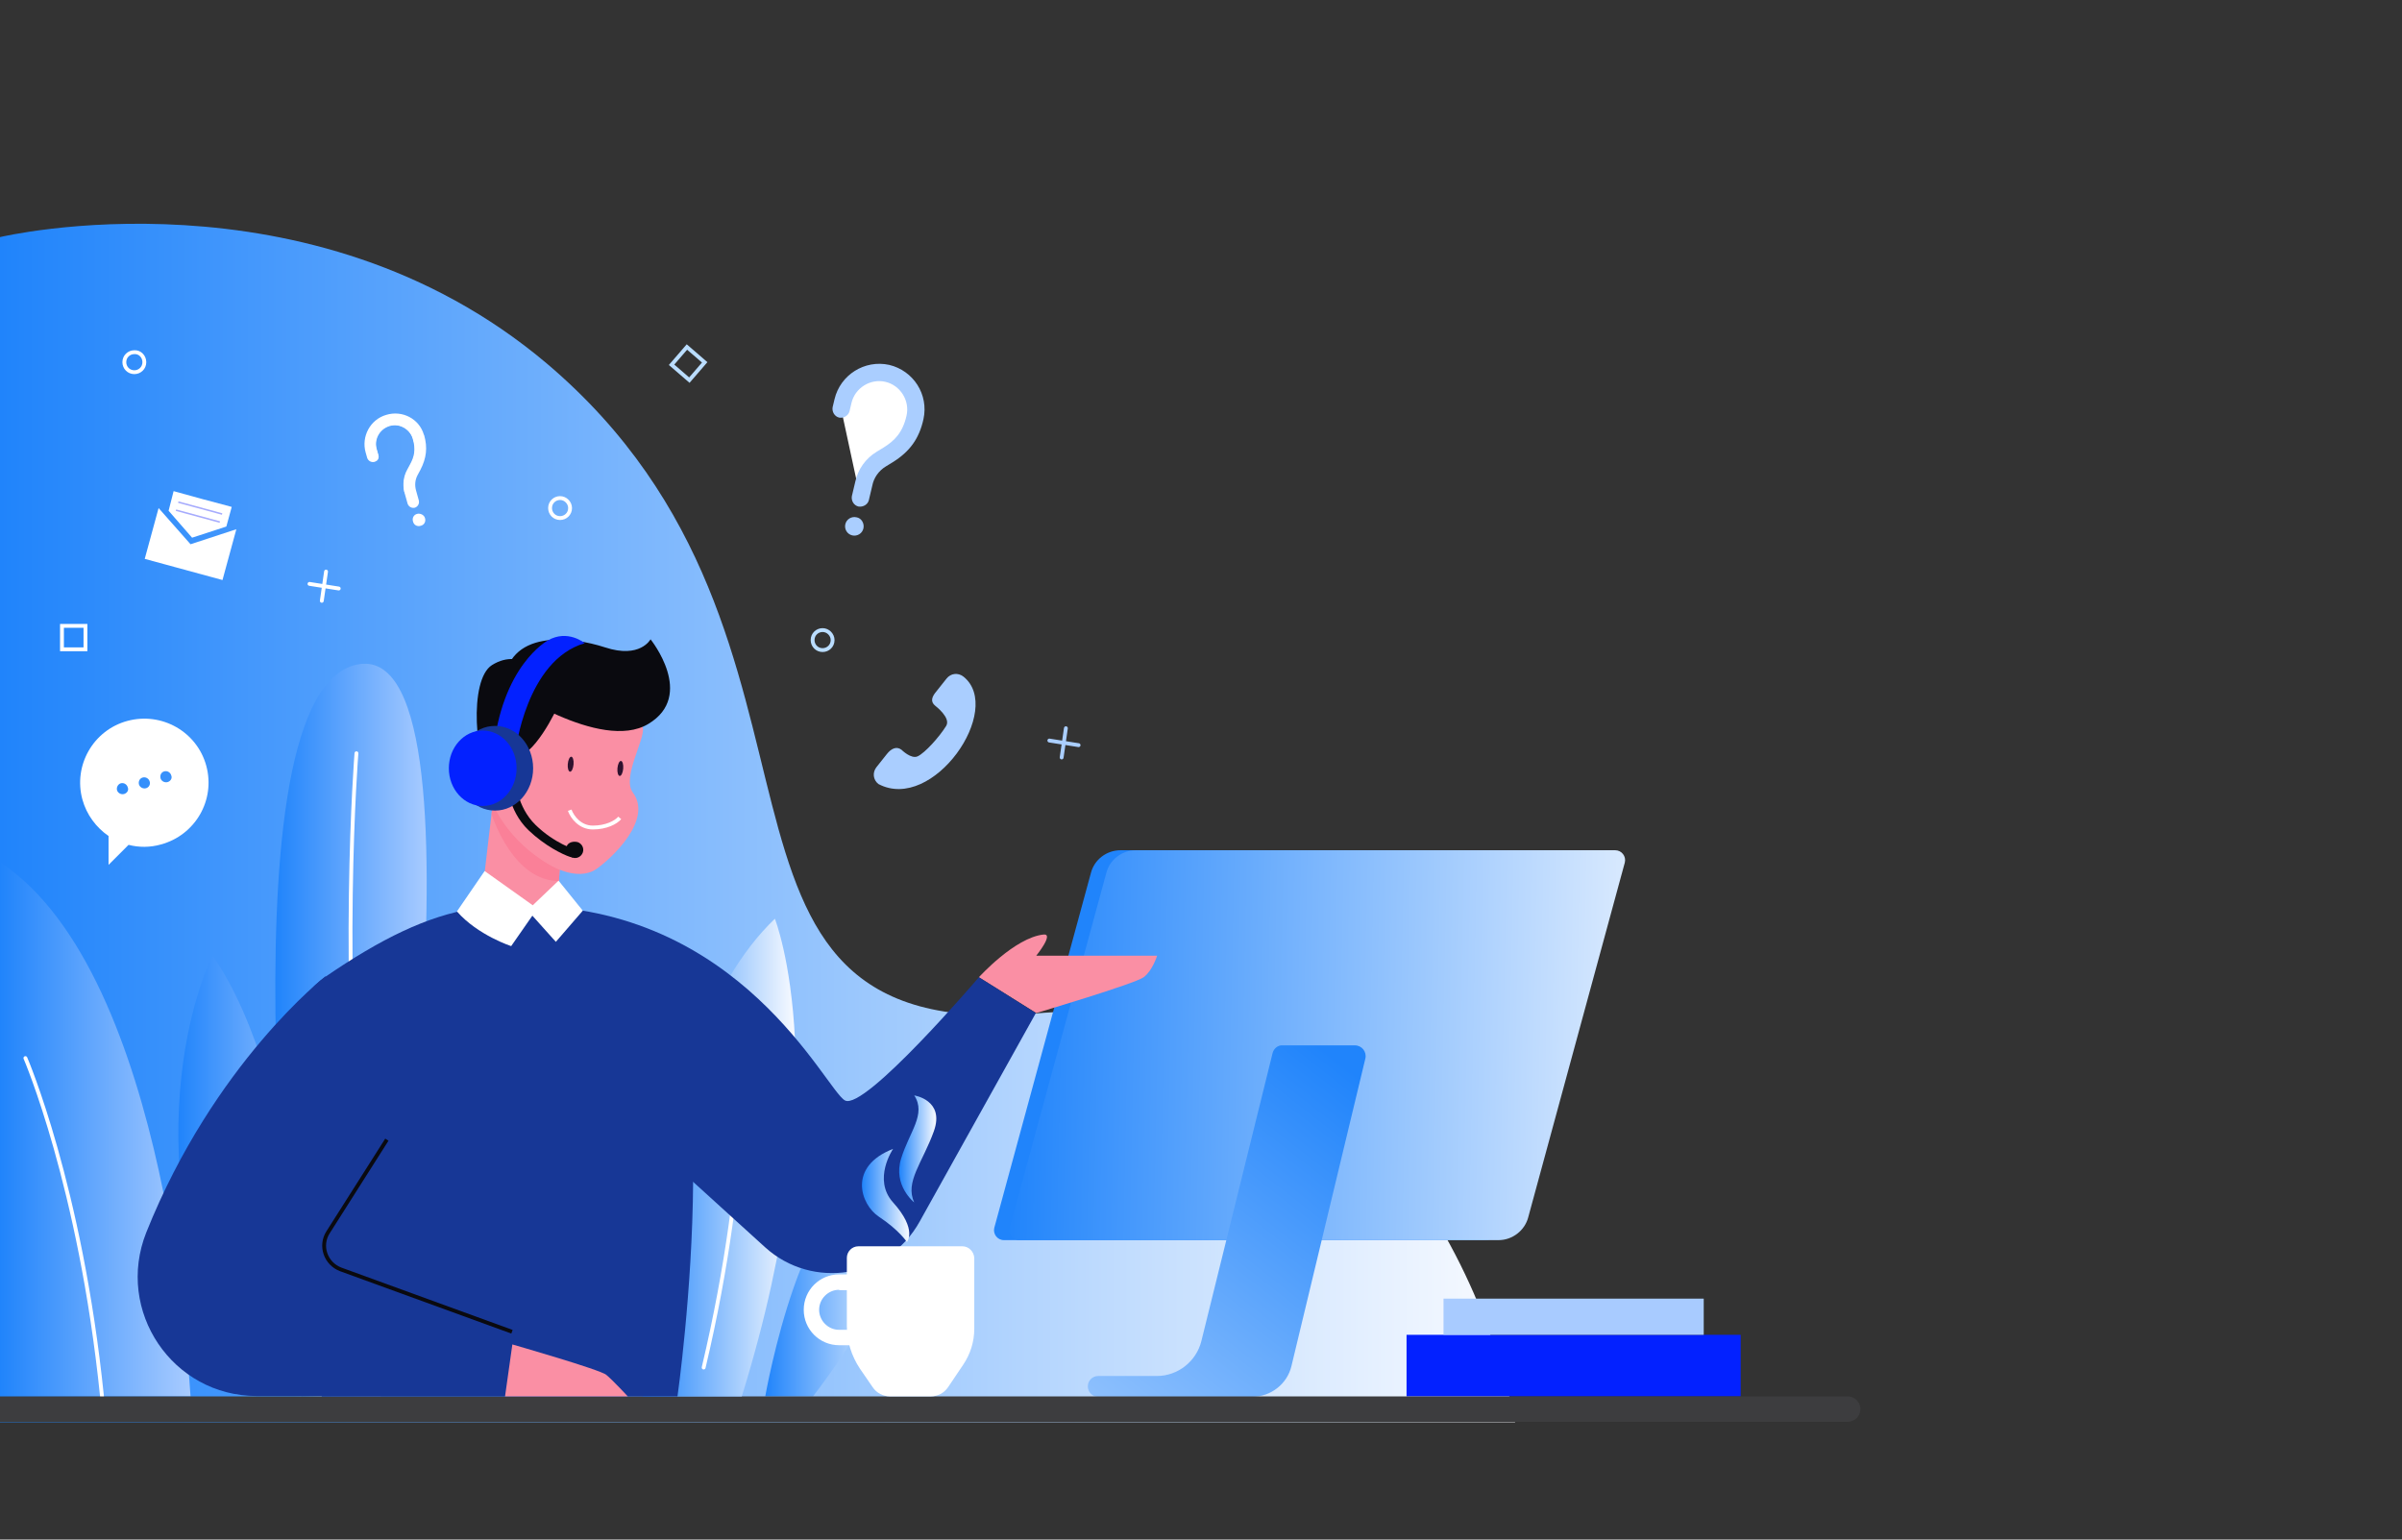 <svg xmlns="http://www.w3.org/2000/svg" width="624" height="400" viewBox="0 0 624 400" fill="none"><rect x="0" y="0" width="624" height="400" fill="#333333" stroke="none"/><path d="M0 61.6C0 61.6 80.4 42.4 142 94.4C227.1 166.4 170.6 271.8 269.2 263.3C373.5 254.2 393.6 369.5 393.6 369.5H0V61.6Z" fill="url(#paint0_linear)"></path><path d="M78.4 363.6C78.4 363.6 56.1 183.4 91.8 172.9C130.1 161.6 98.8 363.6 98.8 363.6H78.4Z" fill="url(#paint1_linear)"></path><path d="M92.6 195.7C92.6 195.7 88 253 94.7 317.1" stroke="white" stroke-miterlimit="10" stroke-linecap="round"></path><path d="M49.5 362.8C49.4 362.8 44.2 253.1 0 224V362.8H49.5Z" fill="url(#paint2_linear)"></path><path d="M6.6 274.9C6.6 274.9 20.9 308 26.5 362.8" stroke="white" stroke-miterlimit="10" stroke-linecap="round"></path><path d="M198.8 362.8C198.8 362.8 209 304.8 227.7 309.4C249 314.6 211.2 362.8 211.2 362.8H198.8Z" fill="url(#paint3_linear)"></path><path d="M83.6 362.8C83.6 362.8 78.3 280.7 55.2 248.3C55.2 248.3 31.6 293.9 61.4 362.4L83.6 362.8Z" fill="url(#paint4_linear)"></path><path d="M228.2 203.7C226.8 202.6 226.6 200.7 227.7 199.3L230.4 195.9C231.5 194.5 232.9 193.8 234.2 194.8C234.2 194.8 236.7 197.3 238.4 196.5C240.3 195.6 244 191.5 245.8 188.6C247.1 186.5 243 183.4 243 183.4C241.6 182.3 242.1 181 243.2 179.7L245.9 176.3C247 174.9 248.9 174.7 250.3 175.8C260.9 184.3 242.4 211.2 228.2 203.7Z" fill="#AACEFF"></path><path d="M452.2 346.8H365.4V362.8H452.2V346.8Z" fill="#0321FF"></path><path d="M442.6 337.4H375V346.8H442.6V337.4Z" fill="#A8CBFF"></path><path d="M385.3 322.2H260.8C259.1 322.2 257.9 320.6 258.3 319L283.4 226.8C284.3 223.3 287.5 220.9 291.1 220.9H415.6C417.3 220.9 418.5 222.5 418.1 224.1L393 316.3C392 319.7 388.9 322.2 385.3 322.2Z" fill="url(#paint5_linear)"></path><path d="M389.3 322.2H264.8C263.1 322.2 261.9 320.6 262.3 319L287.4 226.8C288.3 223.3 291.5 220.9 295.1 220.9H419.6C421.3 220.9 422.5 222.5 422.1 224.1L397 316.3C396.1 319.7 392.9 322.2 389.3 322.2Z" fill="url(#paint6_linear)"></path><path d="M330.6 273.6L312.1 348.4C310.8 353.7 306 357.5 300.5 357.5H285.3C283.8 357.5 282.6 358.7 282.6 360.2C282.6 361.7 283.8 362.9 285.3 362.9H308.5H313.7H325.3C330.1 362.9 334.4 359.6 335.5 354.9L354.7 275C355.1 273.3 353.8 271.6 352 271.6H333.2C332 271.5 330.9 272.4 330.6 273.6Z" fill="url(#paint7_linear)"></path><path d="M480 369.4H0V362.8H480C481.8 362.8 483.3 364.3 483.3 366.1C483.3 367.9 481.8 369.4 480 369.4Z" fill="#3D3D3F"></path><path d="M33.1 187.3C24.2 189.7 19 198.9 21.4 207.7C22.5 211.7 25 215 28.2 217.2V224.7L33.4 219.5C36.1 220.2 39 220.2 41.8 219.4C50.7 217 56 207.9 53.6 199C51.2 190.1 42 184.9 33.1 187.3ZM32.2 206.3C31.4 206.5 30.6 206 30.4 205.3C30.2 204.5 30.7 203.7 31.4 203.5C32.2 203.3 33 203.8 33.2 204.6C33.5 205.3 33 206.1 32.2 206.3ZM37.9 204.8C37.1 205 36.3 204.5 36.1 203.8C35.9 203 36.3 202.2 37.1 202C37.9 201.8 38.7 202.3 38.9 203.1C39.1 203.8 38.7 204.6 37.9 204.8ZM43.5 203.2C42.7 203.4 41.9 202.9 41.7 202.2C41.5 201.4 41.9 200.6 42.7 200.4C43.5 200.2 44.3 200.7 44.5 201.5C44.8 202.2 44.3 203 43.5 203.2Z" fill="white"></path><path d="M218.5 106.2L219 104.1C220.2 98.9 225.3 95.7 230.5 96.9C235.7 98.1 238.9 103.2 237.7 108.4V108.3C236.6 113.2 234.3 115.9 230.7 118.1L228.9 119.2C226.6 120.6 225 122.9 224.4 125.6L223.5 129.4" fill="white"></path><path d="M223 131.6C221.8 131.3 221.1 130.1 221.3 128.9L222.2 125.1C222.9 121.9 224.9 119.1 227.7 117.4L229.5 116.3C232.4 114.5 234.5 112.4 235.5 108C236.4 104.1 233.9 100.1 230 99.2C226.1 98.3 222.1 100.8 221.2 104.7L220.7 106.8C220.4 108 219.2 108.7 218 108.5C216.8 108.2 216.1 107 216.3 105.8L216.8 103.7C218.3 97.4 224.6 93.4 231 94.8C237.3 96.3 241.3 102.5 239.9 108.9C238.8 113.9 236.4 117.3 231.9 120.1L230.1 121.2C228.3 122.3 227 124.1 226.6 126.2L225.7 130C225.4 131.1 224.2 131.8 223 131.6Z" fill="#AACEFF"></path><path d="M224.3 137.3C224 138.6 222.7 139.4 221.4 139.1C220.1 138.8 219.3 137.5 219.6 136.2C219.9 134.9 221.2 134.1 222.5 134.4C223.8 134.6 224.6 136 224.3 137.3Z" fill="#AACEFF"></path><path d="M108.7 113.4C109.7 116.6 109.2 119 107.8 121.4L107.1 122.7C106.2 124.3 106 126.2 106.6 127.9L107.3 130.4L105 127.8C104.6 125.8 104.8 123.8 105.8 122L106.5 120.7C107.6 118.7 108.1 116.8 107.2 113.9C106.8 112.6 105.9 111.6 104.8 111C103.7 110.4 102.4 110.2 101.1 110.6C98.5 111.4 97 114.1 97.8 116.7L98.2 118.1C98.4 118.7 98.2 119.3 97.8 119.6L96.8 118.5L96.4 117.1C95.4 113.7 97.3 110.1 100.7 109.1C102.4 108.6 104.1 108.8 105.6 109.6C107.1 110.4 108.2 111.7 108.7 113.4Z" fill="white"></path><path d="M110.1 112.9L110.2 113.1C111.1 116.3 110.8 119 109.2 122.1L108.5 123.4C107.8 124.7 107.7 126.1 108.1 127.5L108.8 130C109 130.8 108.6 131.6 107.8 131.9C107 132.1 106.2 131.7 105.9 130.9L105.2 128.4C105.1 128.2 105.1 128.1 105.1 127.9C104.7 125.9 104.9 123.9 105.9 122.1L106.6 120.8C107.7 118.8 108.2 116.9 107.3 114C106.9 112.7 106 111.7 104.9 111.1C103.8 110.5 102.5 110.3 101.2 110.7C98.6 111.5 97.1 114.2 97.9 116.8L98.3 118.2C98.5 118.8 98.3 119.4 97.9 119.7C97.7 119.8 97.6 119.9 97.3 120C96.5 120.2 95.7 119.8 95.4 119L95 117.6C93.8 113.4 96.2 109 100.3 107.8C104.5 106.5 108.9 108.8 110.1 112.9Z" fill="white"></path><path d="M110.4 134.6C110.7 135.5 110.2 136.4 109.3 136.6C108.4 136.9 107.5 136.4 107.3 135.5C107 134.6 107.5 133.7 108.4 133.5C109.2 133.3 110.2 133.8 110.4 134.6Z" fill="white"></path><path d="M57.8 150.7L37.6 145.2L41.2 132L49.5 141.4L61.4 137.5L57.8 150.7Z" fill="white"></path><path d="M52.7 129.7L45.1 127.6L43.8 132.7L49.9 139.7L58.8 136.8L60.2 131.7L52.7 129.7Z" fill="white"></path><path d="M57.753 133.354L46.366 130.261L46.261 130.647L57.648 133.74L57.753 133.354Z" fill="#A6ABFD"></path><path d="M57.157 135.447L45.77 132.354L45.665 132.741L57.052 135.833L57.157 135.447Z" fill="#A6ABFD"></path><path d="M37.5 94.1C37.5 95.6 36.3 96.7 34.9 96.7C33.4 96.7 32.3 95.5 32.3 94.1C32.3 92.6 33.5 91.5 34.9 91.5C36.3 91.4 37.5 92.6 37.5 94.1Z" stroke="white" stroke-miterlimit="10" stroke-linecap="round"></path><path d="M148.1 132C148.1 133.5 146.9 134.6 145.5 134.6C144 134.6 142.9 133.4 142.9 132C142.9 130.5 144.1 129.4 145.5 129.4C146.9 129.4 148.1 130.6 148.1 132Z" stroke="white" stroke-miterlimit="10" stroke-linecap="round"></path><path d="M216.3 166.3C216.3 167.8 215.1 168.9 213.7 168.9C212.2 168.9 211.1 167.7 211.1 166.3C211.1 164.8 212.3 163.7 213.7 163.7C215.1 163.7 216.3 164.9 216.3 166.3Z" stroke="#BADDFF" stroke-miterlimit="10" stroke-linecap="round"></path><path d="M167 362.8C167 362.8 165.3 273.1 201.3 238.7C201.3 238.7 218.1 281 192.7 362.8H167Z" fill="url(#paint8_linear)"></path><path d="M192.9 265.8C192.9 265.8 195.5 301.7 182.8 355.3" stroke="white" stroke-miterlimit="10" stroke-linecap="round"></path><path d="M146.1 216.9L145.4 225.9L145.2 228.9L144.5 238.4L124.5 238.7L126.8 219L128 208.9L128.5 204L146.1 216.9Z" fill="#FA8FA4"></path><path d="M145.4 225.9L145.2 228.9C133.5 228.9 128.1 212.8 127.7 211.5L128 208.9C134 221.6 145.4 225.9 145.4 225.9Z" fill="#FA8098"></path><path d="M254.3 253.9C254.3 253.9 263.6 243.6 271.1 242.8C273.9 242.5 269.2 248.3 269.2 248.3H300.6C300.6 248.3 299.4 252.2 297.1 253.9C294.8 255.6 269.2 263.2 269.2 263.2L254.3 253.9Z" fill="#FA8FA4"></path><path d="M159.1 181.3C161.8 183.4 166.3 185.7 167 189.1C167.6 192.1 161.5 202 164.4 205.9C169.7 213 158.8 223.1 154.9 225.8C145.6 232.2 121.7 213.3 129.8 188.8C135.9 170.1 151.2 175.3 159.1 181.3Z" fill="#FA8FA4"></path><path d="M130.9 178.1C130.9 178.1 156 195.5 168.4 188.1C180.8 180.7 169 166.1 169 166.1C169 166.1 166.3 171.2 157.2 168.2C148.3 165.3 131.6 163.4 130.9 178.1Z" fill="#0A0A0F"></path><path d="M141.7 176.3C141.7 176.3 135.8 167.8 127.8 172.8C121.8 176.6 123.1 197.7 128.5 205.7C128.6 205.6 128.7 180.9 141.7 176.3Z" fill="#0A0A0F"></path><path d="M145.8 181.6C145.8 181.6 140.8 193.6 135.2 196.5C135.2 196.5 135.7 203 129.9 203C129.9 203 131.7 201 129.8 196.4C129.4 195.4 129.1 194.4 128.9 193.3C127.8 187.1 133.2 175.6 139.2 176.3C145.2 177 145.8 181.6 145.8 181.6Z" fill="#0A0A0F"></path><path d="M129.9 206.2C129.9 206.2 125.6 206.7 123.9 203.2C120.8 196.9 127.6 193.2 129.7 196.5L129.9 206.2Z" fill="#FA8FA4"></path><path d="M148 210.5C148.667 212.333 150.702 215 154 215C157.5 215 160 213.667 161 212.5" stroke="white"></path><path d="M149 198.6C148.9 199.7 148.5 200.5 148.1 200.5C147.7 200.5 147.4 199.6 147.5 198.5C147.6 197.4 148 196.6 148.4 196.6C148.8 196.6 149.1 197.5 149 198.6Z" fill="#2E112E"></path><path d="M161.9 199.7C161.8 200.8 161.4 201.6 161 201.6C160.6 201.6 160.3 200.7 160.4 199.6C160.5 198.5 160.9 197.7 161.3 197.7C161.7 197.7 162 198.6 161.9 199.7Z" fill="#2E112E"></path><path d="M83.6 362.8C83.6 362.8 55.7 273.6 84.5 253.8C113.4 234 132.4 230.2 162 242.1C191.5 254 176 362.8 176 362.8H83.6Z" fill="#173796"></path><path d="M152.7 282.2L198.7 324C211.1 335.3 230.8 332 238.9 317.4L269.1 263.2L254.3 253.9C254.3 253.9 224.6 288.7 219.5 285.9C214.4 283.1 192.5 235.1 135.3 235.3C107.9 235.4 152.7 282.2 152.7 282.2Z" fill="#173796"></path><path d="M84.5 253.7C84.5 253.7 55.6 276.2 38 320.2C29.9 340.6 44.8 362.7 66.7 362.7H131.2L130 342.7L85 319.7C84.9 319.8 132 278.8 84.5 253.7Z" fill="#173796"></path><path d="M133.9 195.3C133.9 195.3 136.6 171.6 151.9 167.1C151.9 167.1 147.5 163.4 142.3 166.4C142.3 166.4 130.2 172.9 128.1 195.8L133.9 195.3Z" fill="#0321FF"></path><path d="M148 222.6C146.2 222 141.6 219.8 137.3 215.7C131.8 210.4 131.7 203.1 131.7 202.8L133.9 202.7C133.9 202.8 134.3 209.6 139.1 214.3C144 219.1 149.3 220.7 149.4 220.7L148.8 222.8C148.8 222.8 148.5 222.7 148 222.6Z" fill="#0A0A0F"></path><path d="M147.2 219.9C146.8 221 147.6 222.4 148.7 222.8C149.8 223.2 151 222.6 151.4 221.5C151.8 220.4 151.2 219.2 150.1 218.8C149 218.5 147.6 218.8 147.2 219.9Z" fill="#0A0A0F"></path><path d="M128.6 210.6C134.068 210.6 138.5 205.675 138.5 199.6C138.5 193.525 134.068 188.6 128.6 188.6C123.132 188.6 118.7 193.525 118.7 199.6C118.7 205.675 123.132 210.6 128.6 210.6Z" fill="#173796"></path><path d="M125.4 209.4C130.26 209.4 134.2 205.012 134.2 199.6C134.2 194.187 130.26 189.8 125.4 189.8C120.54 189.8 116.6 194.187 116.6 199.6C116.6 205.012 120.54 209.4 125.4 209.4Z" fill="#0321FF"></path><path d="M118.7 236.8L125.9 226.3L138.4 235.2L145.1 228.8L151.4 236.6L144.4 244.7L138.3 237.9L132.8 245.8C133 245.9 124.1 243 118.7 236.8Z" fill="white"></path><path d="M100.5 296.1L85.2 320.2C83 323.7 84.6 328.3 88.5 329.8L133 346" fill="#173796"></path><path d="M100.5 296.1L85.2 320.2C83 323.7 84.6 328.3 88.5 329.8L133 346" stroke="#0A0A0F" stroke-miterlimit="10"></path><path d="M131.2 362.8L133.1 349.3C133.1 349.3 156.1 355.9 157.5 357.2C159 358.4 163.1 362.8 163.1 362.8H131.2Z" fill="#FA8FA4"></path><path d="M84.7 148.5L83.6 156.1" stroke="white" stroke-miterlimit="10" stroke-linecap="round"></path><path d="M88 152.9L80.4 151.7" stroke="white" stroke-miterlimit="10" stroke-linecap="round"></path><path d="M276.9 189.2L275.8 196.8" stroke="#AACEFF" stroke-miterlimit="10" stroke-linecap="round"></path><path d="M280.2 193.6L272.6 192.4" stroke="#AACEFF" stroke-miterlimit="10" stroke-linecap="round"></path><path d="M22.2 162.6H16.1V168.7H22.2V162.6Z" stroke="white" stroke-miterlimit="10" stroke-linecap="round"></path><path d="M183.068 94.143L178.451 90.156L174.464 94.773L179.081 98.76L183.068 94.143Z" stroke="#BADDFF" stroke-miterlimit="10" stroke-linecap="round"></path><path d="M250 323.8H223C221.3 323.8 220 325.2 220 326.8V344.5C220 348.5 221.2 352.3 223.4 355.6L226.7 360.4C227.7 361.9 229.4 362.8 231.2 362.8H241.8C243.6 362.8 245.3 361.9 246.3 360.4L250.2 354.6C252.1 351.8 253.1 348.6 253.1 345.2V326.8C253 325.2 251.7 323.8 250 323.8Z" fill="white"></path><path d="M233.1 349.5H218C212.9 349.5 208.8 345.4 208.8 340.3C208.8 335.2 212.9 331.1 218 331.1H233.1V349.5ZM218 335.1C215.2 335.1 212.8 337.4 212.8 340.3C212.8 343.1 215.1 345.5 218 345.5H229V335.2H218V335.1Z" fill="white"></path><path d="M237.5 312.4C237.5 312.4 231.9 308 234.1 301C236.2 294.1 240.7 289.5 237.5 284.6C237.5 284.6 245.5 285.8 242.6 293.9C239.7 302 235 307.1 237.5 312.4Z" fill="url(#paint9_linear)"></path><path d="M232 298.5C232 298.5 226.6 306.4 232 312.4C238.4 319.5 235.6 322.7 235.6 322.7C235.6 322.7 233.6 319.6 228.3 316.1C223.6 313 220.1 303.1 232 298.5Z" fill="url(#paint10_linear)"></path><defs><linearGradient id="paint0_linear" x1="0" y1="213.791" x2="393.492" y2="213.791" gradientUnits="userSpaceOnUse"><stop stop-color="#2084FB"></stop><stop offset="1" stop-color="#F9FBFF"></stop></linearGradient><linearGradient id="paint1_linear" x1="71.521" y1="268.005" x2="110.837" y2="268.005" gradientUnits="userSpaceOnUse"><stop stop-color="#2084FB"></stop><stop offset="1" stop-color="#A8CBFF"></stop></linearGradient><linearGradient id="paint2_linear" x1="0" y1="293.388" x2="49.486" y2="293.388" gradientUnits="userSpaceOnUse"><stop stop-color="#2084FB"></stop><stop offset="1" stop-color="#A8CBFF"></stop></linearGradient><linearGradient id="paint3_linear" x1="198.8" y1="335.965" x2="234.199" y2="335.965" gradientUnits="userSpaceOnUse"><stop stop-color="#2084FB"></stop><stop offset="1" stop-color="#F9FBFF"></stop></linearGradient><linearGradient id="paint4_linear" x1="46.332" y1="305.54" x2="83.59" y2="305.54" gradientUnits="userSpaceOnUse"><stop stop-color="#2084FB"></stop><stop offset="1" stop-color="#A8CBFF"></stop></linearGradient><linearGradient id="paint5_linear" x1="258.223" y1="271.541" x2="418.134" y2="271.541" gradientUnits="userSpaceOnUse"><stop stop-color="#2084FB"></stop><stop offset="1" stop-color="#2084FB"></stop></linearGradient><linearGradient id="paint6_linear" x1="262.223" y1="271.541" x2="449.5" y2="275.5" gradientUnits="userSpaceOnUse"><stop stop-color="#2084FB"></stop><stop offset="1" stop-color="#F9FBFF"></stop></linearGradient><linearGradient id="paint7_linear" x1="343" y1="272" x2="210.5" y2="442" gradientUnits="userSpaceOnUse"><stop stop-color="#2084FB"></stop><stop offset="1" stop-color="#F9FBFF"></stop></linearGradient><linearGradient id="paint8_linear" x1="166.987" y1="300.739" x2="206.738" y2="300.739" gradientUnits="userSpaceOnUse"><stop stop-color="#2084FB"></stop><stop offset="1" stop-color="#F9FBFF"></stop></linearGradient><linearGradient id="paint9_linear" x1="233.588" y1="298.498" x2="243.231" y2="298.498" gradientUnits="userSpaceOnUse"><stop stop-color="#2084FB"></stop><stop offset="1" stop-color="#F9FBFF"></stop></linearGradient><linearGradient id="paint10_linear" x1="223.925" y1="310.598" x2="236.206" y2="310.598" gradientUnits="userSpaceOnUse"><stop stop-color="#2084FB"></stop><stop offset="1" stop-color="#F9FBFF"></stop></linearGradient></defs></svg>